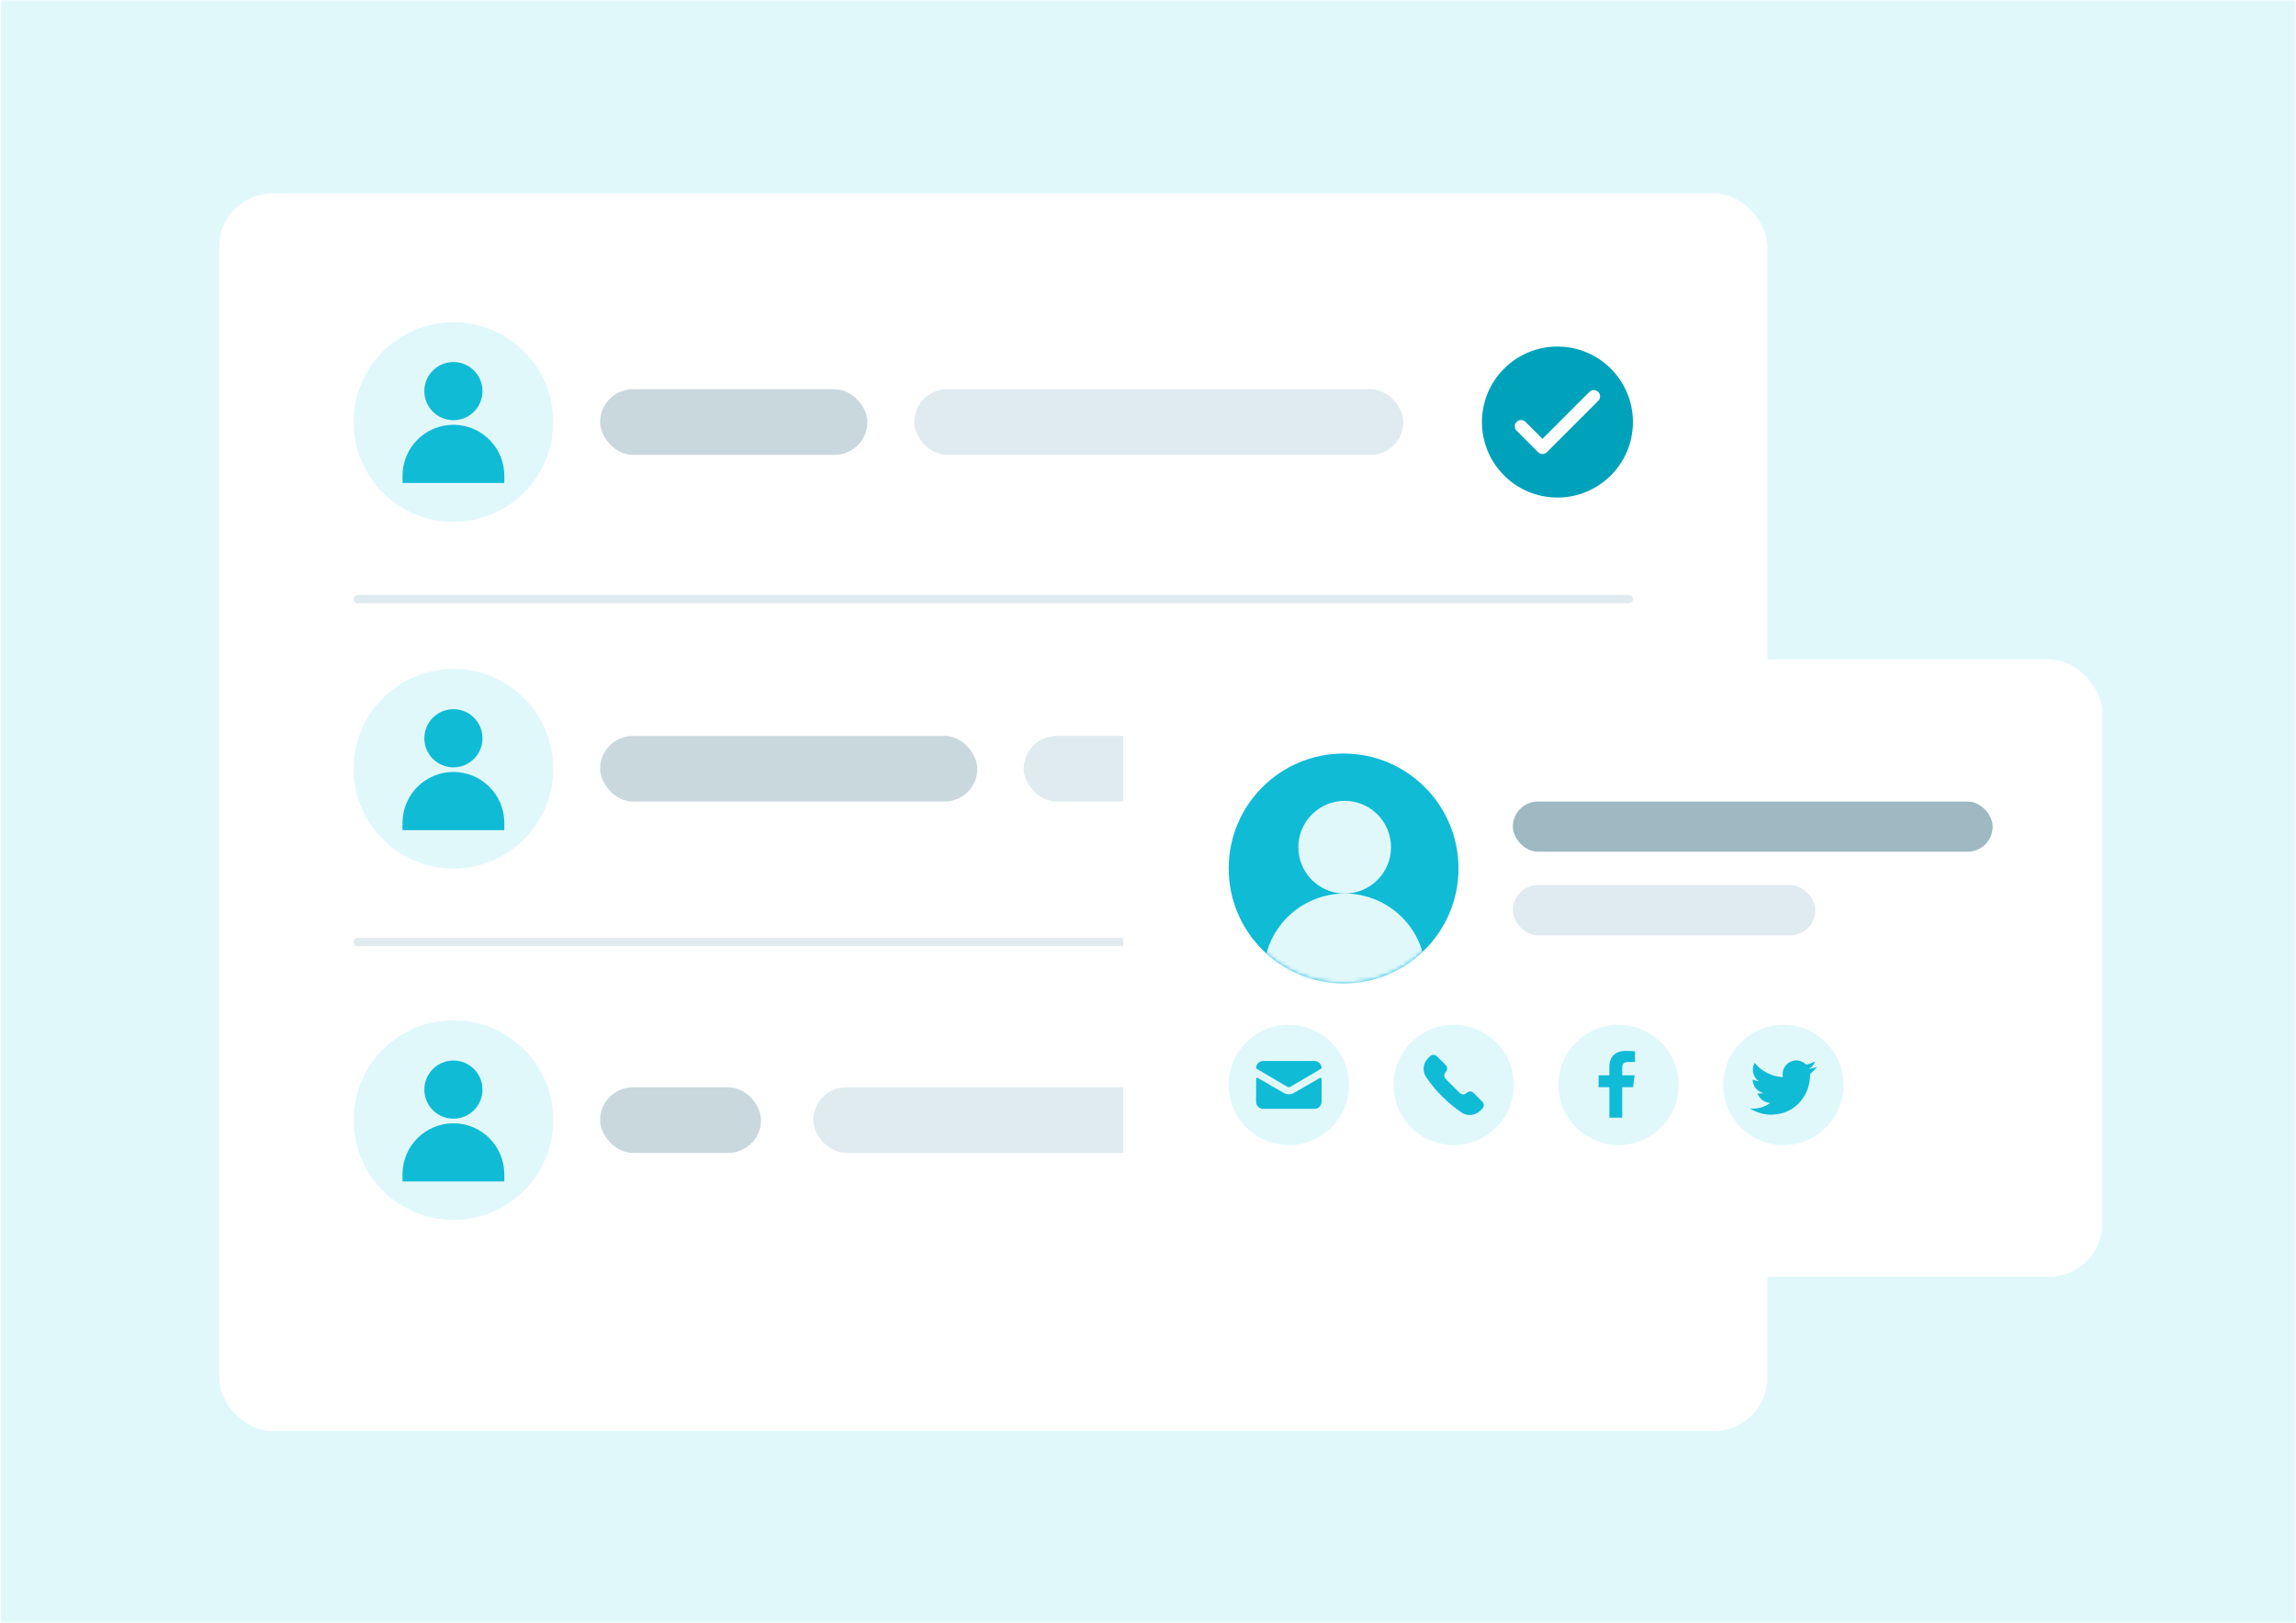 <svg xmlns="http://www.w3.org/2000/svg" width="549" height="388" viewBox="0 0 549 388" fill="none"><mask id="mask0" style="mask-type:alpha" maskUnits="userSpaceOnUse" x="0" y="0" width="549" height="388"><rect width="549" height="388" fill="#E1F8FB"></rect></mask><g mask="url(#mask0)"><rect x="0.2" width="554.697" height="388.38" fill="#E1F8FB"></rect><g filter="url(#filter0_d)"><rect x="60.878" y="51.809" width="355.56" height="282.625" rx="12.713" fill="#FF0000" fill-opacity="0.01"></rect></g><rect x="52.406" y="46.245" width="370.186" height="295.889" rx="12.713" fill="white"></rect><circle cx="372.401" cy="100.905" r="18.053" fill="#00A2BB"></circle><path d="M381.095 94.769L368.822 107.042L363.708 101.928" stroke="white" stroke-width="3" stroke-linecap="round" stroke-linejoin="round"></path><circle cx="372.401" cy="183.789" r="18.053" fill="#00A2BB"></circle><path d="M381.095 177.653L368.822 189.926L363.708 184.812" stroke="white" stroke-width="3" stroke-linecap="round" stroke-linejoin="round"></path><circle cx="372.401" cy="267.793" r="18.053" fill="#00A2BB"></circle><path d="M381.095 261.657L368.822 273.93L363.708 268.816" stroke="white" stroke-width="3" stroke-linecap="round" stroke-linejoin="round"></path><rect x="143.495" y="93.062" width="63.917" height="15.688" rx="7.844" fill="#C9D8DD"></rect><rect x="143.495" y="175.945" width="90.195" height="15.688" rx="7.844" fill="#C9D8DD"></rect><rect x="143.495" y="259.949" width="38.485" height="15.688" rx="7.844" fill="#C9D8DD"></rect><rect x="218.617" y="93.062" width="116.931" height="15.688" rx="7.844" fill="#DFEBEF"></rect><rect x="244.783" y="175.945" width="90.764" height="15.688" rx="7.844" fill="#DFEBEF"></rect><rect x="194.476" y="259.949" width="141.072" height="15.688" rx="7.844" fill="#DFEBEF"></rect><circle cx="108.417" cy="100.906" r="23.872" fill="#E1F8FB"></circle><mask id="mask1" style="mask-type:alpha" maskUnits="userSpaceOnUse" x="84" y="77" width="49" height="48"><circle cx="108.417" cy="101.011" r="23.872" fill="#E1F8FB"></circle></mask><g mask="url(#mask1)"><path d="M96.246 115.468V113.729C96.246 112.131 96.561 110.548 97.173 109.072C97.784 107.595 98.681 106.254 99.811 105.123C100.941 103.993 102.283 103.097 103.759 102.485C105.236 101.873 106.819 101.559 108.417 101.559C110.015 101.559 111.598 101.873 113.075 102.485C114.551 103.097 115.893 103.993 117.023 105.123C118.153 106.254 119.05 107.595 119.661 109.072C120.273 110.548 120.588 112.131 120.588 113.729V115.468" fill="#10BBD6"></path><path d="M108.417 100.462C110.262 100.462 112.031 99.73 113.335 98.425C114.639 97.121 115.372 95.352 115.372 93.507C115.372 91.663 114.639 89.894 113.335 88.59C112.031 87.285 110.262 86.553 108.417 86.553C106.573 86.553 104.804 87.285 103.499 88.59C102.195 89.894 101.462 91.663 101.462 93.507C101.462 95.352 102.195 97.121 103.499 98.425C104.804 99.73 106.573 100.462 108.417 100.462V100.462Z" fill="#10BBD6"></path></g><circle cx="108.417" cy="183.789" r="23.872" fill="#E1F8FB"></circle><path d="M96.246 198.468V196.729C96.246 195.131 96.561 193.548 97.173 192.072C97.784 190.595 98.681 189.254 99.811 188.123C100.941 186.993 102.283 186.097 103.76 185.485C105.236 184.873 106.819 184.559 108.417 184.559C110.015 184.559 111.598 184.873 113.075 185.485C114.551 186.097 115.893 186.993 117.023 188.123C118.153 189.254 119.05 190.595 119.662 192.072C120.273 193.548 120.588 195.131 120.588 196.729V198.468" fill="#10BBD6"></path><path d="M108.417 183.462C110.262 183.462 112.031 182.73 113.335 181.425C114.639 180.121 115.372 178.352 115.372 176.507C115.372 174.663 114.639 172.894 113.335 171.59C112.031 170.285 110.262 169.553 108.417 169.553C106.573 169.553 104.804 170.285 103.499 171.59C102.195 172.894 101.462 174.663 101.462 176.507C101.462 178.352 102.195 180.121 103.499 181.425C104.804 182.73 106.573 183.462 108.417 183.462V183.462Z" fill="#10BBD6"></path><circle cx="108.417" cy="267.793" r="23.872" fill="#E1F8FB"></circle><path d="M96.246 282.468V280.729C96.246 279.131 96.561 277.548 97.173 276.072C97.784 274.595 98.681 273.254 99.811 272.123C100.941 270.993 102.283 270.097 103.76 269.485C105.236 268.873 106.819 268.559 108.417 268.559C110.015 268.559 111.598 268.873 113.075 269.485C114.551 270.097 115.893 270.993 117.023 272.123C118.153 273.254 119.05 274.595 119.662 276.072C120.273 277.548 120.588 279.131 120.588 280.729V282.468" fill="#10BBD6"></path><path d="M108.417 267.462C110.262 267.462 112.031 266.73 113.335 265.425C114.639 264.121 115.372 262.352 115.372 260.507C115.372 258.663 114.639 256.894 113.335 255.59C112.031 254.285 110.262 253.553 108.417 253.553C106.573 253.553 104.804 254.285 103.499 255.59C102.195 256.894 101.462 258.663 101.462 260.507C101.462 262.352 102.195 264.121 103.499 265.425C104.804 266.73 106.573 267.462 108.417 267.462V267.462Z" fill="#10BBD6"></path><line x1="85.545" y1="143.229" x2="389.454" y2="143.229" stroke="#DFEBEF" stroke-width="2" stroke-linecap="round"></line><line x1="85.545" y1="225.223" x2="389.454" y2="225.223" stroke="#DFEBEF" stroke-width="2" stroke-linecap="round"></line><g filter="url(#filter1_d)"><rect x="274.962" y="162.594" width="217.358" height="132.395" rx="12.713" fill="#FF0000" fill-opacity="0.01"></rect></g><rect x="268.606" y="157.706" width="234.085" height="147.532" rx="12.713" fill="white"></rect><circle cx="308.178" cy="259.39" r="14.386" fill="#E1F8FB"></circle><path d="M315.869 257.722C315.826 257.697 315.777 257.684 315.728 257.686C315.679 257.687 315.631 257.703 315.59 257.73L309.489 261.247C309.095 261.501 308.641 261.635 308.179 261.635C307.716 261.635 307.263 261.501 306.868 261.247L300.773 257.73C300.731 257.702 300.682 257.686 300.632 257.685C300.582 257.683 300.532 257.697 300.489 257.723C300.447 257.749 300.412 257.785 300.388 257.829C300.364 257.873 300.352 257.923 300.352 257.973V263.391C300.355 263.848 300.53 264.285 300.839 264.607C301.149 264.929 301.567 265.108 302.002 265.106H314.355C314.791 265.108 315.209 264.929 315.518 264.607C315.827 264.285 316.002 263.848 316.005 263.391V257.972C316.005 257.921 315.993 257.871 315.969 257.828C315.945 257.784 315.911 257.747 315.869 257.722Z" fill="#10BBD6"></path><path d="M314.355 253.673H302.002C301.567 253.671 301.149 253.851 300.839 254.173C300.53 254.494 300.355 254.931 300.352 255.388C300.352 255.403 300.356 255.417 300.363 255.43C300.369 255.443 300.379 255.453 300.39 255.461L307.74 259.796C307.872 259.881 308.023 259.926 308.177 259.926C308.331 259.926 308.483 259.881 308.614 259.796L315.964 255.46C315.976 255.452 315.986 255.442 315.993 255.43C316 255.417 316.004 255.403 316.005 255.388C316.002 254.931 315.827 254.494 315.518 254.173C315.209 253.851 314.79 253.671 314.355 253.673Z" fill="#10BBD6"></path><circle cx="426.424" cy="259.39" r="14.386" fill="#E1F8FB"></circle><path d="M429.129 253.542V253.539H429.877L430.151 253.594C430.333 253.629 430.499 253.676 430.647 253.733C430.796 253.791 430.94 253.858 431.079 253.934C431.219 254.011 431.345 254.089 431.458 254.169C431.57 254.247 431.671 254.331 431.76 254.419C431.849 254.508 431.986 254.531 432.174 254.488C432.361 254.445 432.562 254.385 432.778 254.308C432.994 254.232 433.208 254.145 433.419 254.049C433.63 253.954 433.759 253.893 433.805 253.867C433.85 253.84 433.874 253.826 433.877 253.824L433.88 253.819L433.894 253.812L433.908 253.805L433.923 253.798L433.937 253.791L433.94 253.786L433.944 253.783L433.949 253.781L433.952 253.776L433.966 253.772L433.98 253.769L433.977 253.791L433.973 253.812L433.966 253.834L433.959 253.855L433.952 253.87L433.944 253.884L433.937 253.906C433.932 253.92 433.928 253.939 433.923 253.963C433.918 253.987 433.872 254.083 433.786 254.251C433.7 254.418 433.592 254.589 433.462 254.761C433.332 254.934 433.216 255.064 433.114 255.152C433.01 255.241 432.941 255.304 432.908 255.339C432.874 255.375 432.833 255.409 432.785 255.44L432.713 255.487L432.699 255.494L432.685 255.501L432.682 255.506L432.677 255.509L432.673 255.512L432.67 255.516L432.656 255.523L432.641 255.53L432.639 255.535L432.634 255.537L432.63 255.54L432.627 255.545L432.624 255.549L432.62 255.552L432.615 255.555L432.613 255.559H432.685L433.088 255.473C433.356 255.415 433.613 255.346 433.858 255.264L434.247 255.135L434.29 255.121L434.311 255.113L434.326 255.106L434.34 255.099L434.355 255.092L434.369 255.085L434.398 255.08L434.427 255.077V255.106L434.419 255.109L434.412 255.113L434.409 255.118L434.405 255.121L434.401 255.123L434.398 255.128L434.395 255.132L434.391 255.135L434.386 255.138L434.383 255.142L434.381 255.146L434.376 255.149L434.369 255.164L434.362 255.178L434.357 255.181C434.356 255.184 434.295 255.265 434.175 255.425C434.055 255.586 433.99 255.668 433.98 255.67C433.971 255.673 433.957 255.687 433.94 255.713C433.924 255.74 433.822 255.847 433.635 256.033C433.448 256.22 433.264 256.387 433.085 256.532C432.904 256.679 432.813 256.859 432.811 257.073C432.808 257.286 432.797 257.526 432.778 257.795C432.759 258.063 432.723 258.353 432.67 258.664C432.617 258.976 432.536 259.328 432.425 259.721C432.315 260.114 432.181 260.497 432.022 260.871C431.864 261.245 431.698 261.58 431.526 261.878C431.353 262.175 431.195 262.426 431.051 262.632C430.907 262.838 430.76 263.033 430.611 263.215C430.463 263.397 430.275 263.602 430.047 263.83C429.819 264.057 429.694 264.182 429.673 264.204C429.651 264.225 429.557 264.303 429.391 264.44C429.226 264.577 429.048 264.714 428.858 264.851C428.669 264.987 428.495 265.1 428.337 265.191C428.178 265.282 427.987 265.386 427.764 265.503C427.541 265.621 427.3 265.731 427.041 265.831C426.782 265.932 426.508 266.025 426.22 266.112C425.933 266.198 425.654 266.265 425.385 266.313C425.117 266.361 424.812 266.401 424.471 266.435L423.96 266.485V266.493H423.024V266.485L422.902 266.478C422.82 266.473 422.753 266.469 422.701 266.464C422.648 266.459 422.449 266.433 422.103 266.385C421.758 266.337 421.486 266.289 421.29 266.241C421.093 266.193 420.8 266.102 420.411 265.968C420.023 265.834 419.69 265.698 419.414 265.561C419.138 265.425 418.966 265.339 418.895 265.302C418.826 265.267 418.749 265.223 418.662 265.17L418.533 265.091L418.53 265.086L418.525 265.084L418.521 265.081L418.518 265.076L418.504 265.069L418.489 265.062L418.487 265.058L418.482 265.055L418.478 265.052L418.475 265.048L418.472 265.043L418.468 265.04H418.461V265.012L418.475 265.015L418.489 265.019L418.554 265.026C418.597 265.031 418.715 265.038 418.907 265.048C419.099 265.057 419.303 265.057 419.519 265.048C419.735 265.038 419.956 265.017 420.181 264.983C420.407 264.949 420.673 264.892 420.98 264.81C421.287 264.729 421.569 264.632 421.827 264.52C422.083 264.407 422.265 264.323 422.374 264.267C422.481 264.212 422.645 264.111 422.866 263.962L423.197 263.739L423.2 263.735L423.204 263.732L423.209 263.729L423.212 263.725L423.214 263.721L423.219 263.718L423.223 263.715L423.226 263.711L423.24 263.706L423.255 263.703L423.258 263.689L423.262 263.675L423.266 263.672L423.269 263.667L423.154 263.66C423.077 263.656 423.003 263.651 422.931 263.646C422.859 263.641 422.746 263.62 422.593 263.581C422.439 263.543 422.273 263.485 422.096 263.409C421.918 263.332 421.746 263.241 421.578 263.136C421.41 263.03 421.288 262.942 421.213 262.872C421.139 262.803 421.043 262.706 420.925 262.579C420.808 262.452 420.707 262.321 420.62 262.187C420.534 262.053 420.451 261.898 420.373 261.722L420.253 261.461L420.246 261.439L420.239 261.418L420.234 261.403L420.231 261.389L420.253 261.392L420.275 261.396L420.433 261.418C420.539 261.432 420.704 261.437 420.93 261.432C421.155 261.427 421.311 261.418 421.398 261.403C421.484 261.389 421.537 261.379 421.556 261.374L421.585 261.367L421.621 261.36L421.657 261.353L421.66 261.349L421.664 261.346L421.668 261.343L421.671 261.338L421.642 261.331L421.614 261.324L421.585 261.317L421.556 261.31L421.527 261.303C421.508 261.298 421.474 261.288 421.426 261.274C421.378 261.259 421.249 261.207 421.038 261.116C420.827 261.025 420.659 260.936 420.534 260.85C420.409 260.763 420.289 260.669 420.177 260.566C420.064 260.463 419.941 260.33 419.807 260.167C419.672 260.004 419.552 259.815 419.447 259.599C419.341 259.383 419.262 259.177 419.209 258.981C419.157 258.785 419.122 258.586 419.106 258.384L419.08 258.082L419.094 258.085L419.109 258.089L419.123 258.096L419.137 258.104L419.152 258.111L419.166 258.118L419.389 258.219C419.538 258.286 419.723 258.343 419.944 258.391C420.164 258.439 420.296 258.466 420.339 258.47L420.404 258.477H420.534L420.531 258.473L420.527 258.47L420.522 258.467L420.519 258.463L420.517 258.459L420.512 258.456L420.508 258.453L420.505 258.449L420.491 258.442L420.476 258.434L420.473 258.43L420.469 258.427L420.465 258.424L420.462 258.42L420.447 258.413L420.433 258.406L420.43 258.401C420.427 258.399 420.386 258.369 420.306 258.309C420.228 258.249 420.145 258.171 420.059 258.075C419.972 257.979 419.886 257.878 419.8 257.773C419.713 257.667 419.636 257.554 419.569 257.435C419.502 257.315 419.431 257.163 419.356 256.978C419.282 256.794 419.226 256.609 419.188 256.422C419.149 256.235 419.128 256.05 419.123 255.868C419.118 255.686 419.123 255.53 419.137 255.401C419.152 255.271 419.181 255.125 419.224 254.962C419.267 254.799 419.329 254.627 419.411 254.445L419.533 254.172L419.54 254.15L419.548 254.129L419.552 254.126L419.555 254.121L419.558 254.117L419.562 254.114L419.566 254.117L419.569 254.121L419.572 254.126L419.576 254.129L419.581 254.131L419.584 254.136L419.587 254.14L419.591 254.143L419.598 254.157L419.605 254.172L419.61 254.175L419.612 254.179L419.807 254.394C419.936 254.538 420.09 254.699 420.267 254.876C420.445 255.053 420.543 255.145 420.563 255.152C420.582 255.16 420.606 255.182 420.635 255.218C420.663 255.254 420.759 255.339 420.923 255.473C421.086 255.607 421.299 255.763 421.563 255.94C421.827 256.117 422.12 256.292 422.441 256.465C422.763 256.637 423.108 256.793 423.478 256.932C423.847 257.071 424.107 257.162 424.255 257.205C424.404 257.248 424.658 257.303 425.018 257.37C425.378 257.438 425.649 257.481 425.832 257.5C426.014 257.519 426.139 257.53 426.206 257.533L426.307 257.536L426.304 257.514L426.3 257.493L426.271 257.313C426.252 257.193 426.242 257.025 426.242 256.81C426.242 256.594 426.259 256.395 426.292 256.213C426.326 256.031 426.376 255.847 426.444 255.66C426.511 255.473 426.577 255.323 426.641 255.21C426.706 255.098 426.792 254.97 426.897 254.826C427.003 254.682 427.139 254.533 427.307 254.38C427.475 254.227 427.667 254.09 427.883 253.97C428.099 253.851 428.298 253.76 428.481 253.697C428.663 253.635 428.817 253.594 428.941 253.575C429.066 253.556 429.129 253.545 429.129 253.542V253.542Z" fill="#10BBD6"></path><circle cx="387.009" cy="259.39" r="14.386" fill="#E1F8FB"></circle><path d="M387.9 267.216V259.933H390.467L390.852 257.095H387.9V255.283C387.9 254.461 388.139 253.901 389.377 253.901L390.956 253.9V251.362C390.683 251.327 389.745 251.25 388.655 251.25C386.379 251.25 384.821 252.573 384.821 255.002V257.095H382.247V259.933H384.821V267.216H387.9V267.216Z" fill="#10BBD6"></path><circle cx="347.594" cy="259.39" r="14.386" fill="#E1F8FB"></circle><path d="M349.537 266.025C350.216 266.46 351.024 266.65 351.826 266.563C352.628 266.476 353.376 266.117 353.946 265.546L354.441 265.052C354.662 264.831 354.787 264.531 354.787 264.218C354.787 263.906 354.662 263.606 354.441 263.384L352.356 261.3C352.247 261.19 352.117 261.103 351.974 261.043C351.831 260.984 351.678 260.953 351.523 260.953C351.368 260.953 351.214 260.984 351.071 261.043C350.928 261.103 350.798 261.19 350.689 261.3V261.3C350.468 261.521 350.168 261.645 349.855 261.645C349.542 261.645 349.242 261.521 349.021 261.3L345.684 257.963C345.463 257.742 345.339 257.442 345.339 257.129C345.339 256.816 345.463 256.516 345.684 256.295V256.295C345.794 256.186 345.881 256.056 345.941 255.913C346 255.77 346.031 255.616 346.031 255.461C346.031 255.306 346 255.153 345.941 255.01C345.881 254.867 345.794 254.737 345.684 254.628L343.601 252.543C343.379 252.321 343.079 252.197 342.766 252.197C342.453 252.197 342.153 252.321 341.932 252.543L341.438 253.038C340.867 253.608 340.509 254.356 340.422 255.158C340.335 255.96 340.524 256.768 340.959 257.447C343.244 260.828 346.156 263.74 349.537 266.025V266.025Z" fill="#10BBD6"></path><circle cx="321.268" cy="207.63" r="27.475" fill="#10BBD6"></circle><rect x="361.742" y="191.63" width="114.73" height="12" rx="6" fill="#9EB9C2"></rect><rect x="361.742" y="211.63" width="72.33" height="12" rx="6" fill="#DFEBEF"></rect><mask id="mask2" style="mask-type:alpha" maskUnits="userSpaceOnUse" x="293" y="180" width="56" height="56"><circle cx="321.268" cy="207.63" r="27.475" fill="#10BBD6"></circle></mask><g mask="url(#mask2)"><path d="M302.135 235.794V233.024C302.135 230.477 302.637 227.955 303.612 225.603C304.586 223.25 306.015 221.112 307.815 219.312C309.616 217.511 311.754 216.082 314.106 215.108C316.459 214.133 318.981 213.632 321.527 213.632C324.074 213.632 326.596 214.133 328.948 215.108C331.301 216.082 333.439 217.511 335.239 219.312C337.04 221.112 338.469 223.25 339.443 225.603C340.418 227.955 340.919 230.477 340.919 233.024V235.794" fill="#E1F8FB"></path><path d="M321.527 213.631C324.466 213.631 327.285 212.464 329.363 210.386C331.441 208.308 332.608 205.489 332.608 202.55C332.608 199.611 331.441 196.793 329.363 194.715C327.285 192.637 324.466 191.469 321.527 191.469C318.588 191.469 315.77 192.637 313.692 194.715C311.614 196.793 310.446 199.611 310.446 202.55C310.446 205.489 311.614 208.308 313.692 210.386C315.77 212.464 318.588 213.631 321.527 213.631V213.631Z" fill="#E1F8FB"></path></g></g><defs><filter id="filter0_d" x="18.878" y="23.809" width="439.56" height="366.625" filterUnits="userSpaceOnUse" color-interpolation-filters="sRGB"><feGaussianBlur stdDeviation="21"></feGaussianBlur></filter><filter id="filter1_d" x="209.962" y="121.594" width="347.358" height="262.395" filterUnits="userSpaceOnUse" color-interpolation-filters="sRGB"><feGaussianBlur stdDeviation="32.5"></feGaussianBlur></filter></defs></svg>